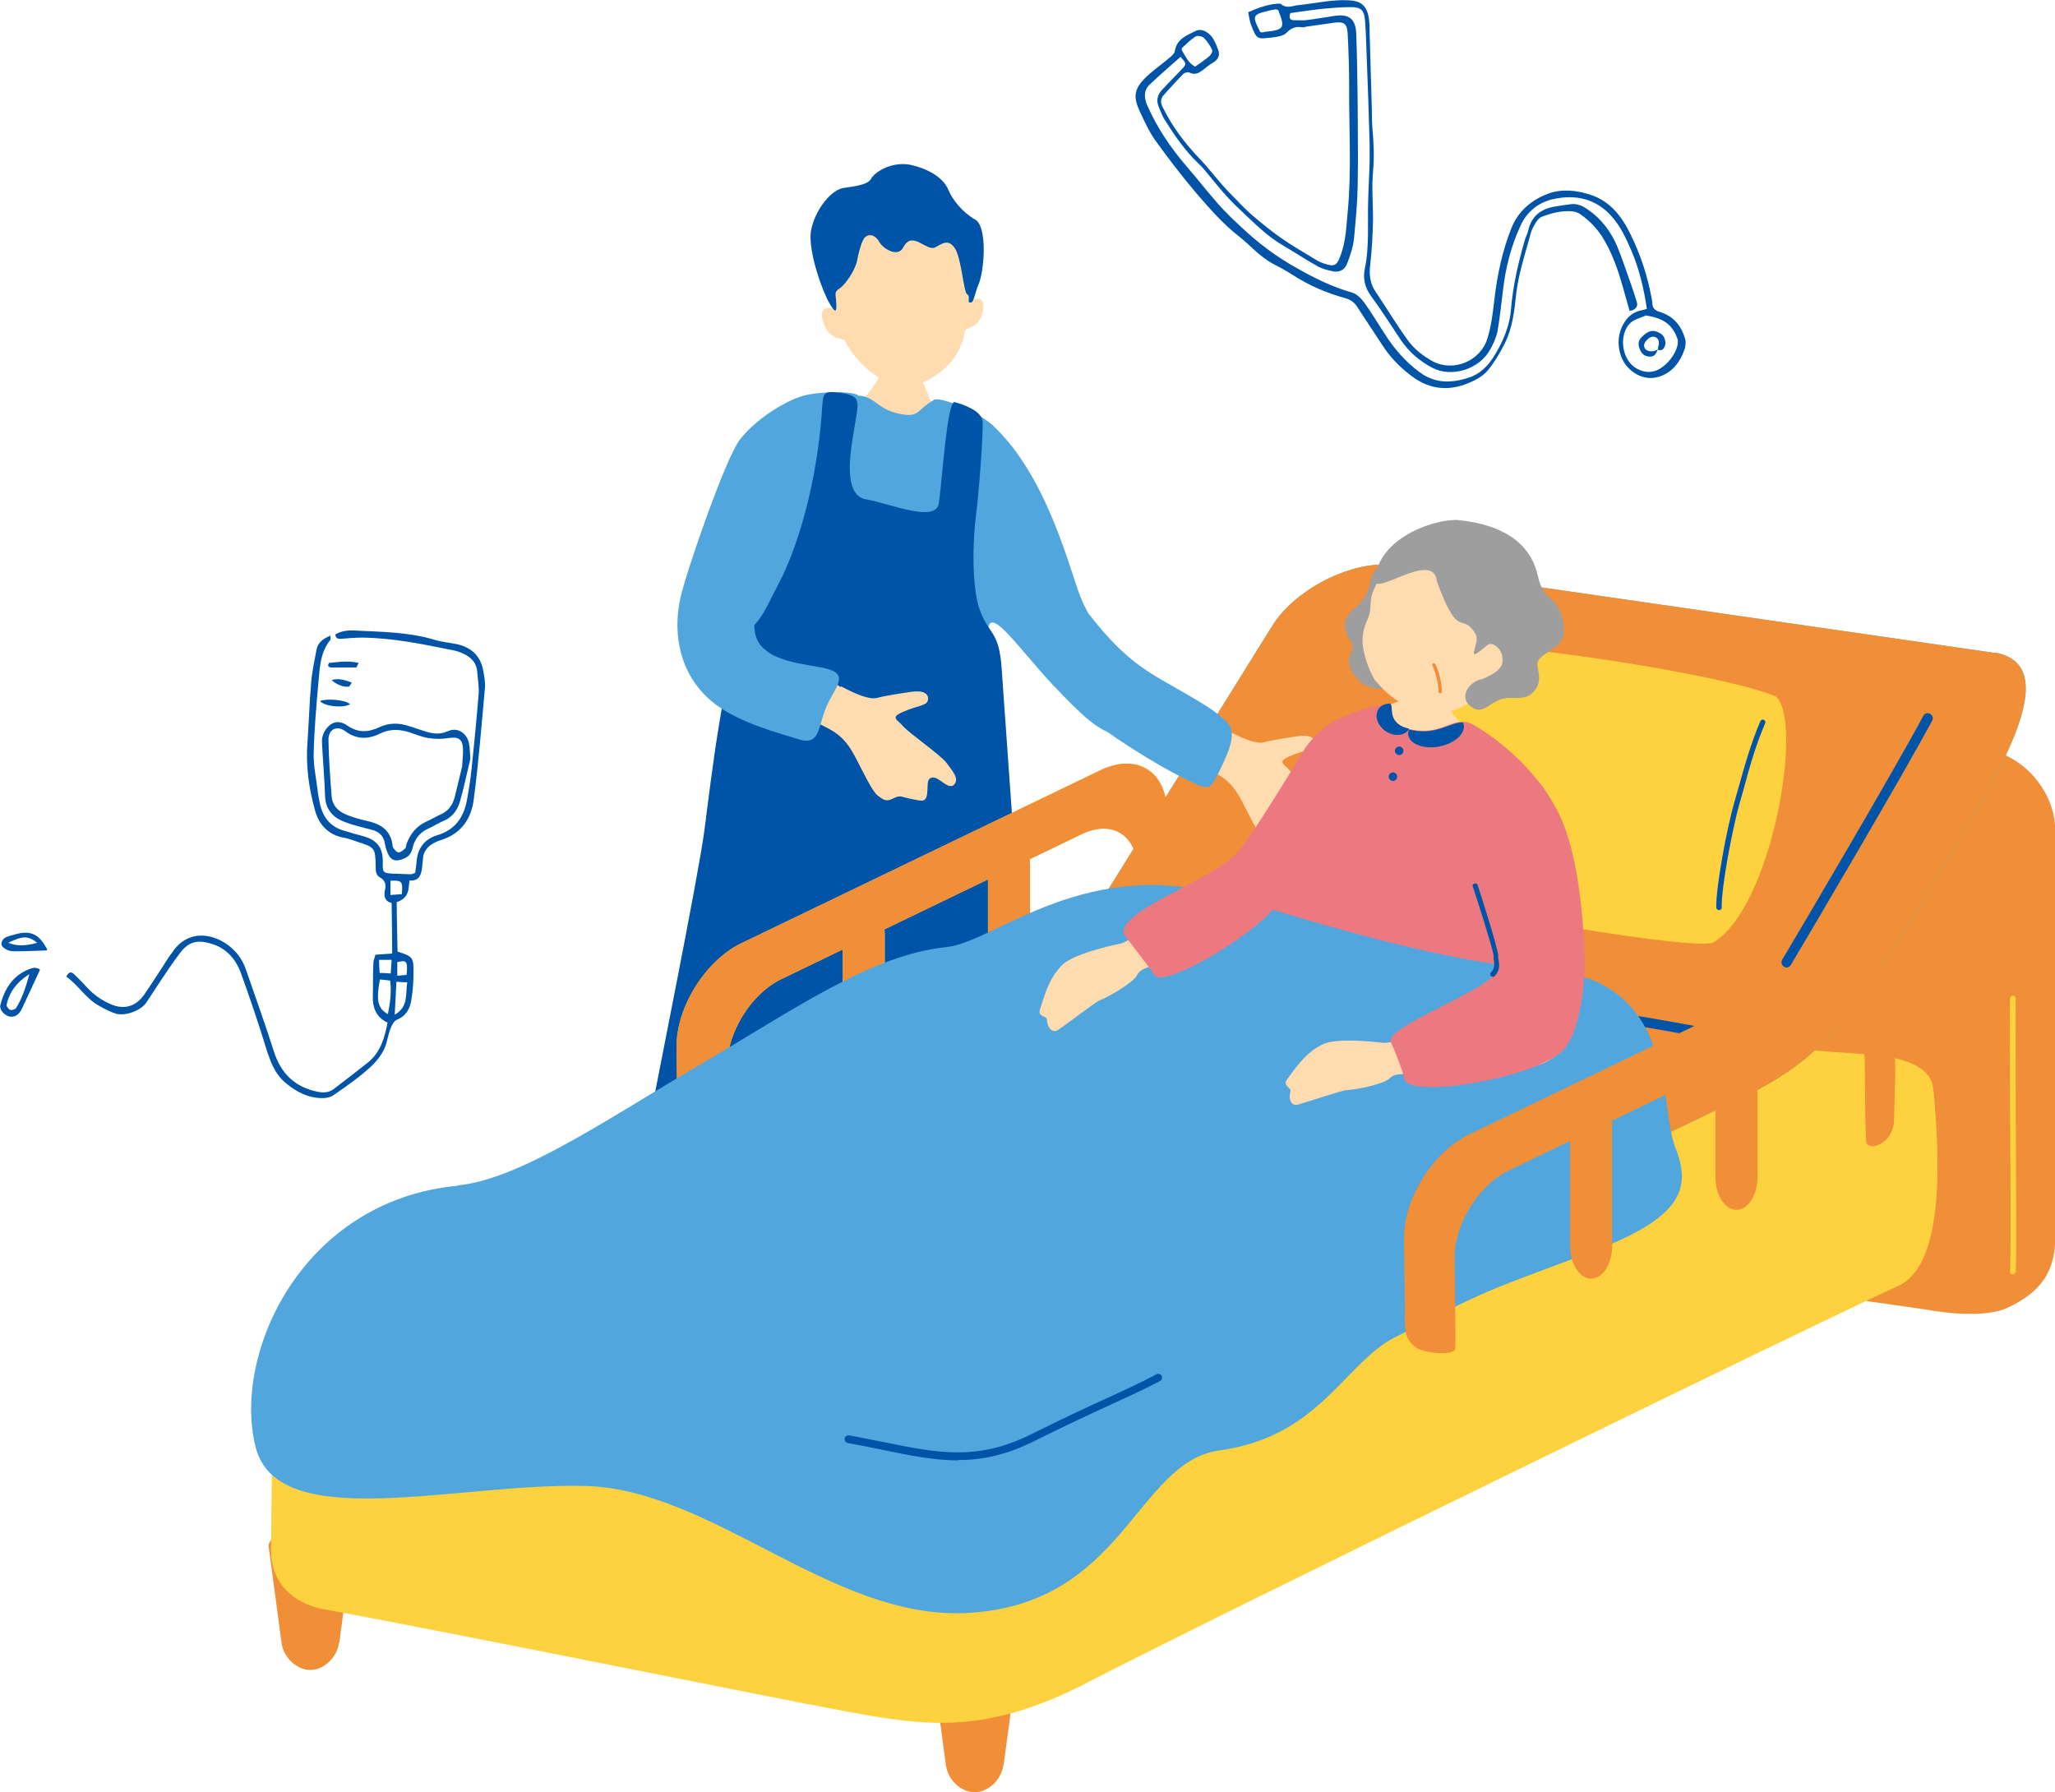 <?xml version="1.0" encoding="UTF-8"?>
<svg id="_レイヤー_2" data-name="レイヤー 2" xmlns="http://www.w3.org/2000/svg" viewBox="0 0 72.26 63.02">
  <defs>
    <style>
      .cls-1 {
        fill: #51a7dd;
      }

      .cls-2 {
        fill: #ed7980;
      }

      .cls-3 {
        fill: #62c0b4;
      }

      .cls-4 {
        fill: #ffdbb0;
      }

      .cls-5 {
        fill: #9e9e9e;
      }

      .cls-6 {
        fill: #f18e38;
      }

      .cls-7 {
        fill: #0054a7;
      }

      .cls-8 {
        fill: #fdd23e;
      }
    </style>
  </defs>
  <g id="_レイヤー_1-2" data-name="レイヤー 1">
    <g>
      <g>
        <g>
          <path class="cls-6" d="M35.28,62.07c-.07.51-.53.95-1.01.95s-.94-.44-1.01-.95l-.45-3.37c-.04-.32.43-.57,1.04-.57h.85c.61,0,1.08.25,1.04.57l-.45,3.37Z"/>
          <path class="cls-6" d="M11.92,57.77c-.07.51-.53.95-1.01.95s-.94-.44-1.01-.95l-.45-3.37c-.04-.32.43-.57,1.04-.57h.85c.61,0,1.08.25,1.04.57l-.45,3.37Z"/>
          <path class="cls-6" d="M69.73,26.32l-20.34-2.76c-.68-.09-1.3.1-1.75.48-1.12.11-1.96,1.01-1.96,2.22v14.09c0,1.4,1.14,2.71,2.53,2.91l19.54,2.79s1.9.38,2.85-.07c1.19-.56,1.67-1.29,1.67-2.49v-14.27c0-1.4-1.14-2.71-2.53-2.89Z"/>
          <path class="cls-8" d="M38.2,34.76c-2.63,1.26-23.25,11.43-24.64,12.1-1.4.67-3.93,1.51-3.96,2.71-.03,1.19-.07,4.4-.07,4.93,0,1.13.73,1.88,1.88,2.09,3.69.66,15.79,3.12,18.31,3.58,2.89.54,4.99.84,8.62-1.06,3.53-1.85,26.59-13.1,28.38-13.88,1.62-.7,1.51-4.29,1.27-6.86-.03-.34-.12-1.15-2.38-1.3-5.86-.4-18.11-1.51-20.34-1.84-3.03-.45-7.07-.48-7.07-.48Z"/>
          <path class="cls-8" d="M70.77,44.81s0,0,0,0c-.06,0-.1-.05-.09-.11.03-.43.02-3.2,0-5.65,0-1.8-.02-3.51,0-3.94,0-.06.05-.1.1-.1,0,0,0,0,0,0,.06,0,.1.05.1.11-.01.43,0,2.13,0,3.93.01,2.45.03,5.22,0,5.66,0,.05-.05.09-.1.09Z"/>
        </g>
        <g>
          <g>
            <path class="cls-4" d="M31.32,12.22c.06,0,.85.16.93.16.01.14.05.66.11.83.06.18.5,1.2.56,1.3-.98.7-2.2.45-2.71-.35.17-.06.77-.91.87-1.24.08-.24.22-.61.23-.7Z"/>
            <path class="cls-4" d="M29.41,10.91c-.27-1.67.04-3.72,1.96-3.91,1.92-.18,2.73,1.9,2.8,3.58.08-.1.38-.16.41.12.01.13-.02.37-.15.57-.15.23-.38.26-.49.33-.06.43-.27.83-.45,1.07-.26.34-.92.85-1.54.93-.5.06-1.17-.35-1.53-.69-.34-.32-.56-.64-.73-.96-.11-.04-.33-.05-.53-.24-.17-.17-.33-.65-.23-.78.15-.19.41-.07.47-.03Z"/>
            <path class="cls-7" d="M30.69,6.21c.13-.19.75-.58,1.43-.39.68.18,1.08.5,1.23.86.15.36.5.79.94,1.04.44.25.32,1.79.13,2.25s-.16.66-.3.67c-.13.01.02-.22-.11-.29-.13-.07-.2-1.29-.44-1.63-.24-.34-.45-.14-.69-.02-.31.15-.8-.62-1.12,0-.19.37-.71.04-.84-.19-.13-.24-.36-.32-.52-.15-.08.09-.2.45-.26.8-.07.35-.43.87-.63.99-.19.12-.12.21-.11.42s.06.61-.23.1c-.29-.51-.68-1.68-.67-2.37.02-.69.64-1.61,1.16-1.69.52-.08.9-.12,1-.38Z"/>
          </g>
          <path class="cls-1" d="M40.72,24.2c.23-.47-1.76-.96-2.69-3.12-.4-.94-1.16-4.32-3.15-6.15-.44-.4-1.81-1.01-2.04-.87-.59.35-.52.58-1.03.52-.98-.12-1-.66-1.65-.67,0,0,0-.01,0-.02-.26-.16-1.66-.12-2.1.09-.34.1-1.38.66-1.99,1.41-.9,1.11-.27,5.73-.24,6.36.15,2.97.6,3.57.37,4.69-.24,1.15-.18,2.73-.34,3.74-.16.99,4.44.7,5.42.77.89.06,4.16-.09,4.27-.75.1-.59-.43-1.96-.51-3.37-.08-1.44-.17-3.61-.25-4.11-.3-1.93.87-.09,2.22,1.35,1.06,1.12,1.41,1.39,1.81,1.61.43.23,1.61-.94,1.88-1.47Z"/>
          <path class="cls-7" d="M29.5,13.8c.83.12.68.33.56,1.14-.1.66-.51,2.47.4,2.62.79.13,2.43.84,2.55.15.11-.69.29-3.64.56-3.57s.95.3.98.67-.12,2.47-.23,3.3c-.11.83-.17,2.52.14,3.36s.67.71.76,2.02c.09,1.31.53,7.45.62,8.73.09,1.29,1.33,8.5,1.39,9.49s.86,1.79-1.69,1.54c-2.55-.25-11.15.09-12.5.05-1.36-.05-.48-2.39-.25-3.63.23-1.24,1.77-8.87,1.98-10.48.21-1.61.76-6.4,1.4-6.89.64-.49.77-.95,1.22-1.8.57-1.08,1.23-3.08,1.47-5.55.11-1.08-.05-1.24.65-1.14Z"/>
        </g>
        <g>
          <path class="cls-8" d="M41.06,30.88l-.03-2.36c-.01-1.4-1.06-2.05-2.33-1.44l-12.64,6.09c-1.26.61-2.29,2.26-2.27,3.66l.03,2.36c0,.75-.07,1.13.39,1.46.32.22,1.38.3,1.38.03.02-.35,0-.66,0-1.21l-.02-1.98c-.01-1.17.84-2.55,1.9-3.06l10.57-5.1c1.06-.51,1.93.03,1.95,1.21l.02,1.98c0,.26.03.76.03.88.02.37.95.15.98-.74.02-.7.04-1.28.04-1.77Z"/>
          <path class="cls-8" d="M31.11,37.07c0,.64-.33,1.16-.74,1.16s-.74-.52-.74-1.16v-4.21c0-.64.33-1.16.74-1.16s.74.52.74,1.16v4.21Z"/>
          <path class="cls-8" d="M36.22,34.65c0,.64-.33,1.16-.74,1.16s-.74-.52-.74-1.16v-4.23c0-.64.33-1.16.74-1.16s.74.52.74,1.16v4.23Z"/>
        </g>
        <path class="cls-3" d="M70.16,22.96l-21.52-3.11c-1.4,0-3.16.96-3.9,2.15l-6.62,10.64-27.63,13.23c-1.01.48-.94,1.05.17,1.25l21.8,3.96c1.1.2,2.84-.03,3.85-.52,0,0,24.74-11.84,25.44-12.21,2.44-1.27,3.63-2.86,6.24-7.28,2.09-3.55,4.76-7.62,2.18-8.12Z"/>
        <g>
          <path class="cls-6" d="M41.06,30.88l-.03-2.36c-.01-1.4-1.06-2.05-2.33-1.44l-12.64,6.09c-1.26.61-2.29,2.26-2.27,3.66l.03,2.36c0,.75-.07,1.13.39,1.46.32.22,1.38.3,1.38.03.02-.35,0-.66,0-1.21l-.02-1.98c-.01-1.17.84-2.55,1.9-3.06l10.57-5.1c1.06-.51,1.93.03,1.95,1.21l.02,1.98c0,.26.03.76.03.88.02.37.95.15.98-.74.02-.7.04-1.28.04-1.77Z"/>
          <path class="cls-6" d="M31.11,37.07c0,.64-.33,1.16-.74,1.16s-.74-.52-.74-1.16v-4.21c0-.64.33-1.16.74-1.16s.74.52.74,1.16v4.21Z"/>
          <path class="cls-6" d="M36.22,34.65c0,.64-.33,1.16-.74,1.16s-.74-.52-.74-1.16v-4.23c0-.64.33-1.16.74-1.16s.74.52.74,1.16v4.23Z"/>
        </g>
        <g>
          <path class="cls-6" d="M70.16,22.96l-21.52-3.11c-1.4,0-3.16.96-3.9,2.15l-6.62,10.64-27.63,13.23c-1.01.48-.94,1.05.17,1.25l21.8,3.96c1.1.2,2.84-.03,3.85-.52,0,0,24.74-11.84,25.44-12.21,2.44-1.27,3.63-2.86,6.24-7.28,2.09-3.55,4.76-7.62,2.18-8.12Z"/>
          <path class="cls-7" d="M62.82,34.02s-.06,0-.09-.03c-.09-.05-.11-.16-.06-.25.69-1.15,3.96-6.7,4.96-8.57.05-.09.16-.12.24-.07.09.05.12.16.07.24-1,1.87-4.28,7.43-4.97,8.59-.03.06-.09.09-.15.09Z"/>
          <path class="cls-7" d="M60.08,36.52s-.02,0-.04,0c-1.87-.38-4.53-.78-7.09-1.16-2.42-.37-4.71-.71-6.42-1.04-.1-.02-.16-.11-.14-.21.02-.1.11-.16.21-.14,1.71.33,3.99.67,6.41,1.04,2.57.39,5.22.79,7.11,1.17.1.02.16.11.14.21-.02.09-.09.14-.18.14Z"/>
        </g>
        <path class="cls-8" d="M50.36,22.73c.67-.42,9.83.83,12.09,1.76.98.89-.15,7.45-2.22,8.66-.99.3-11.94-1.64-13.01-2.38-.23-.31,2.15-6.92,3.13-8.03Z"/>
        <g>
          <path class="cls-4" d="M43.17,25.69c.52.28,1.01.48,1.27.41.25-.07.88-.17,1.25-.22.38-.05.58.08.54.29-.03.21-.35.19-.85.41-.51.21-.22.28-.03.51.19.23,1.33,1.02,1.53,1.29.19.27.47.55.27.77-.2.21-.54-.29-.76-.25-.22.03-.15.25-.19.58-.05.33-.23.23-.57.17-.34-.06-.35-.15-.61-.02-.26.13-.33.07-.55-.09-.21-.16-.51-.82-.8-1.37-.29-.55-.56-.81-1.05-1.05-.09-.05-.22-.11-.37-.18.17-.51.3-1.04.49-1.51.22.15.38.27.42.29Z"/>
          <path class="cls-1" d="M38.32,21.63c1.13,1.45,1.88,1.92,2.92,2.5,1.21.69,1.51.88,1.91,1.27.39.39,0,1.15-.32,1.81-.32.66-.38.55-1.27.12-.89-.43-2.69-1.57-3.24-2.07-.55-.5-.29-4,0-3.63Z"/>
        </g>
        <g>
          <path class="cls-4" d="M29.57,24.13c.52.28,1.01.48,1.27.41.25-.07.88-.17,1.25-.22.38-.05.58.08.54.29-.03.21-.35.19-.85.41-.51.21-.22.28-.03.51.19.23,1.33,1.02,1.53,1.29.19.27.47.55.27.77-.2.21-.54-.29-.76-.25-.22.03-.15.25-.19.58-.05.33-.23.23-.57.17-.34-.06-.35-.15-.61-.02-.26.13-.33.07-.55-.09-.21-.16-.51-.82-.8-1.37-.29-.55-.56-.81-1.05-1.05-.09-.05-.22-.11-.37-.18.17-.51.3-1.04.49-1.51.22.15.38.27.42.29Z"/>
          <path class="cls-1" d="M26.02,15.46c-.47.55-1.9,4.65-2.1,5.59-.29,1.35.03,2.79,1.23,3.71.88.67,2.28,1.03,2.95,1.24.67.2.66-.3.89-.98.23-.67.81-1.16.32-1.42-.49-.26-1.97-.17-2.58-.93-.62-.77.29-2.91.81-3.88s1.09-2.31.74-2.86c-.35-.55-1.25-1.63-2.25-.46Z"/>
        </g>
        <path class="cls-4" d="M50.35,23.08c.06.02.88.39.96.41-.02.14-.28,1.33-.27,1.52.02.19,1.68,1.64,1.25,2.18-1.21.44-4.36-.57-4.7-1.51-.65-.45,1.98-1.02,2.17-1.31.14-.22.55-1.2.58-1.29Z"/>
        <g>
          <path class="cls-5" d="M47.64,23.73c.35.66,1.28.51,1.9.38,1.33-.27-.02-2.39-.13-2.7-.1-.31.2-2.33-.98-1.43-.31.24-.16.79-.66,1.28-.15.15-.48.35-.48.72,0,.44.3.54.27.8-.03.26-.32.45.07.96Z"/>
          <path class="cls-4" d="M52.12,24.38c-.74.66-1.6.83-2.22.63-.62-.2-1.13-.58-1.55-1.09-.31-.5-.45-1.15-.44-1.41,0-.24.07-.5.18-.74.25-.56-.15-.67.63-1.71.24-.32,1.52-1.7,3.22-1.26,1.49.38,2.05,4.28.19,5.58Z"/>
          <path class="cls-5" d="M50.52,20.39c-.18-1.02-2.2.59-2.17.01.1-1.55,2.23-2.19,2.96-2.11,1.02.11,2.43.49,2.76,1.94.24,1.07.68.54.91,1.7.19.99-.98.96-.92,1.47.02.16.14.53-.04.8-.23.35-.47.35-.9.34-.75-.02-.9.72-1.44.27-.38-.33-.01-.86.46-.94.74-.31.72-.56.68-.81s-.35-.53-.53-.37c-.88.76-.21-.07-.4-.39-.51-.85-.58.31-1.38-1.9Z"/>
        </g>
        <path class="cls-6" d="M50.63,24.38s-.05-.03-.05-.06c.01-.26-.11-.71-.21-.91-.02-.03,0-.06.02-.08.03-.02.06,0,.08.02.12.22.24.69.23.97,0,.03-.03.06-.06.06,0,0,0,0,0,0Z"/>
        <g>
          <path class="cls-2" d="M53.76,31.82c-.02.4-.98,3.03-1.4,4.81-.22.91-.46,4.09-1.45,3.7-.34-.13-2.57-1.01-3.16-1.2-.35-.11-5.21-1.64-5.56-1.86-.57-.37-.04-2.58.32-3.56.48-1.32,1.31-1.95,2.13-3.7.72-1.52,1.58-4.07,2.75-4.86.19-.13.99-.34,1.35-.39.03,0,.07-.01.1-.01.02,0,.03,0,.04.01.12.08-.1.56.45.81.06.02.13.04.19.06,0,0,0,0,.01,0h0s0,0,0,0c.96.24,1.41-.25,1.89-.25h.01c.12,0,.25.03.39.11,1.24.74,1.98,1.58,2.45,2.21.47.63-.45,2.57-.53,4.11Z"/>
          <path class="cls-7" d="M49.35,26.4c0,.08-.07.15-.15.15s-.15-.07-.15-.15.07-.15.15-.15.15.07.15.15Z"/>
          <path class="cls-7" d="M49.13,27.31c0,.08-.07.15-.15.15s-.15-.07-.15-.15.07-.15.15-.15.15.07.15.15Z"/>
          <path class="cls-7" d="M49.54,25.64s-.01.02-.02.03c-.16.22-.52.23-.81.03-.29-.21-.39-.55-.23-.78.06-.09.16-.14.27-.17.03,0,.07-.01.1-.01.02,0,.03,0,.04.01.12.08-.1.56.45.81.06.02.13.04.19.06,0,0,0,0,.01,0Z"/>
          <path class="cls-7" d="M50.61,26.25c-.54.1-1.03-.08-1.09-.4-.01-.07,0-.13.02-.2,0,0,0,0,0,0,.96.24,1.41-.25,1.89-.25h.01s.02.05.03.08c.06.32-.33.67-.87.77Z"/>
        </g>
        <path class="cls-7" d="M60.44,32.01s-.09-.04-.09-.09c-.02-.72.38-2.84.64-3.73.05-.16.09-.33.14-.49.22-.79.45-1.6.77-2.34.02-.05.07-.07.12-.05.05.02.07.07.05.12-.32.73-.55,1.54-.76,2.32-.05.17-.09.33-.14.49-.25.88-.65,2.99-.63,3.67,0,.05-.04.09-.09.09,0,0,0,0,0,0Z"/>
        <g>
          <path class="cls-1" d="M16.1,41.68c2.21-.21,5.37-2.41,8.64-4.32,3.18-1.86,5.89-3.79,8.55-4.06,1.73-.18,4.92-3.32,10.08-1.73,3.5,1.08,7.74,2.31,11,2.54,4.62.33,3.95,4.76,4.54,6.24.59,1.47.19,2.49-2.95,3.67-3.89,1.46-3.53,1.26-6.94,3.02-1.74.9-2.63,3.48-6.14,3.96-2.95.41-3.36,5.49-8.97,5.72-4.69.19-8.87-4.35-13.32-4.47-4.49-.12-10.81,1.73-11.6-1.36-.83-3.24,1.59-8.68,7.12-9.2Z"/>
          <path class="cls-7" d="M33.69,51.35c-.85,0-1.7-.17-2.7-.38-.37-.08-.76-.15-1.18-.23-.07-.01-.12-.08-.11-.16.01-.07.09-.12.16-.11.42.08.81.16,1.18.23,1.92.39,3.31.68,5.2-.26,1.19-.59,2.03-.98,2.71-1.29.65-.3,1.16-.53,1.72-.83.07-.03.15,0,.18.06.03.07,0,.15-.06.18-.57.3-1.08.53-1.73.83-.68.31-1.52.7-2.71,1.29-.98.49-1.83.66-2.68.66Z"/>
        </g>
        <g>
          <path class="cls-6" d="M66.64,37.61l-.03-2.36c-.01-1.4-1.06-2.05-2.33-1.44l-12.64,6.09c-1.26.61-2.29,2.26-2.27,3.66l.03,2.36c0,.75-.07,1.13.39,1.46.32.22,1.38.3,1.38.03.02-.35,0-.66,0-1.21l-.02-1.98c-.01-1.17.84-2.55,1.9-3.06l10.57-5.1c1.06-.51,1.93.03,1.95,1.21l.02,1.98c0,.26.03.76.03.88.02.37.95.15.98-.74.02-.7.04-1.28.04-1.77Z"/>
          <path class="cls-6" d="M56.69,43.8c0,.64-.33,1.16-.74,1.16s-.74-.52-.74-1.16v-4.21c0-.64.33-1.16.74-1.16s.74.52.74,1.16v4.21Z"/>
          <path class="cls-6" d="M61.8,41.38c0,.64-.33,1.16-.74,1.16s-.74-.52-.74-1.16v-4.23c0-.64.33-1.16.74-1.16s.74.52.74,1.16v4.23Z"/>
        </g>
        <g>
          <path class="cls-4" d="M40.38,32.59c-.47.35-.82.56-1.02.6-.31.06-1.64.36-2.02.75-.38.39-.54.8-.77,1.55-.09.28.24.23.24.35.02.33.21.5.4.37.35-.23,1.29-.97,1.47-1.04.31-.12,1.17-.62,1.3-.88.12-.26.51-.3,1.07-.53.26-.11-.32-1.43-.66-1.17Z"/>
          <path class="cls-2" d="M45.91,26.28c-.26.41-2.03,3.4-2.53,3.83-.5.44-1.37.87-2.45,1.45-.65.35-1.6.91-1.4,1.31,0,0,.93,1.2,1.07,1.42.3.48,3.41-1.36,4.2-2.36.48-.61,1.43-1.76,1.87-2.67.31-.68,1.87-3.46,1.43-4.01-.35-.43-1.51.07-2.19,1.03Z"/>
        </g>
        <g>
          <g>
            <path class="cls-4" d="M54.27,28.41c-1.22-1.28-2.5.23-2.43,1.19.11,1.46,1.59,5.81.64,6.13-1.93.65-3.65.96-3.84.94-.31-.04-1.67-.19-2.15.06-.48.24-.77.58-1.23,1.22-.17.24.15.3.12.41-.09.32.04.54.26.48.4-.11,1.53-.5,1.72-.51.33-.01,1.31-.21,1.51-.42.2-.21.58-.12,1.18-.15.28-.01,1.77-.08,3.13-.15,1.53-.08,1.98-.81,2.04-1.62.1-1.3.04-2.3-.15-3.77-.25-1.99-.12-3.08-.8-3.8Z"/>
            <path class="cls-2" d="M52.66,27.12c.77-.45,1.4.09,2.08,1.34.98,1.82.99,5.39.98,5.67-.03.69-.17,2.01-.67,2.7-.75,1.03-5.54,1.86-5.67,1.1-.05-.26-.32-.96-.47-1.28-.25-.56,3.54-1.85,3.7-2.51.19-.8-.95-3.33-1.18-4.5s.8-2.27,1.24-2.52Z"/>
          </g>
          <path class="cls-7" d="M52.49,34.34s-.04,0-.06-.02c-.04-.03-.04-.09,0-.13.14-.16.12-.25.09-.5v-.1c-.05-.31-.6-2.03-.73-2.41-.02-.05,0-.1.06-.11.05-.02.1,0,.11.06.1.29.68,2.11.72,2.45v.1c.05.25.07.42-.12.64-.02.02-.04.03-.07.03Z"/>
        </g>
      </g>
      <g>
        <path class="cls-7" d="M13.61,35.95c-.4-.2-.51-.53-.5-.94.01-.39,0-.78.02-1.16,0-.09.05-.18.07-.28.2-.01.38-.03.59-.04,0-.6-.01-1.18-.02-1.78-.25-.06-.28-.25-.23-.47.04-.18,0-.33-.18-.43-.15-.08-.15-.24-.15-.39-.01-.64-.03-.67-.64-.86-.15-.05-.3-.11-.45-.14-.58-.09-.92-.48-1.05-.99-.21-.76-.32-1.55-.26-2.34.05-.7.07-1.41.13-2.11.03-.4.12-.79.19-1.18.05-.25.23-.38.49-.49,0,.08.01.14-.01.16-.32.39-.36.87-.4,1.34-.08.88-.16,1.77-.18,2.65-.01.43.09.87.14,1.3.01.12.04.24.06.36.09.52.34.9.87,1.05.23.07.47.14.7.2.47.14.67.41.66.9-.01.37,0,.39.37.41.21,0,.41.02.62.02.03,0,.07-.02.15-.05.01-.12.04-.26.05-.41.04-.47.29-.78.72-.91.61-.18.92-.6,1.04-1.19.07-.37.13-.74.17-1.12.09-.88.18-1.77.25-2.65.02-.26-.03-.53-.05-.8-.03-.33-.24-.52-.52-.64-.11-.05-.23-.09-.35-.11-1.05-.21-2.1-.43-3.17-.44-.24,0-.48.02-.73.04-.1,0-.2.02-.22-.15.21-.13.45-.15.68-.14.95.05,1.9.05,2.82.33.27.08.55.1.82.16.48.12.79.42.88.91.04.21.08.44.06.65-.12,1.3-.22,2.59-.39,3.88-.08.66-.42,1.19-1.1,1.42-.08.03-.16.05-.24.09-.25.12-.44.3-.45.61,0,.07-.02.15-.02.22-.03.28-.08.55-.45.52-.01.1-.02.17-.03.25q-.03.39-.42.51c0,.58.02,1.17.03,1.74.53.17.57.2.56.75,0,.3-.02.61-.07.91-.04.33-.18.6-.52.74-.08.03-.15.15-.19.24-.07.16-.11.32-.15.49-.1.45-.4.78-.73,1.06-.36.31-.75.58-1.14.85-.09.07-.22.1-.34.11-.51.02-.94-.19-1.33-.51-.41-.33-.57-.79-.72-1.27-.27-.88-.57-1.76-.88-2.62-.19-.51-.53-.89-1.08-1.04-.46-.13-.77-.05-1.06.34-.25.33-.48.67-.71,1.02-.16.24-.32.49-.48.73-.19.28-.75.48-1.07.38-.19-.06-.38-.16-.56-.26-.48-.25-.75-.74-1.18-1.04.1-.19.19-.17.28-.08.16.15.31.31.46.47.23.25.49.43.8.57.48.22.91.1,1.21-.34.28-.41.55-.83.82-1.25.05-.08.11-.16.17-.24.54-.79,1.37-.64,1.89-.28.32.22.55.51.68.88.33.96.68,1.92.99,2.9.25.78.74,1.26,1.55,1.42.2.04.39.03.56-.1.4-.31.81-.62,1.21-.94.44-.36.58-.88.68-1.41ZM13.64,35.66c.08-.4.13-.78.08-1.18-.14-.02-.25-.03-.36-.04-.14.73-.08,1.02.28,1.22ZM13.88,35.68c.5-.29.37-.73.44-1.14-.15,0-.26-.01-.38-.02-.02.39-.04.74-.06,1.16ZM14.13,31.44c.04-.46,0-.49-.4-.47,0,.16,0,.31,0,.5.16-.01.28-.02.41-.03ZM13.36,34.21c.15,0,.25.01.38.02.01-.16.02-.3.03-.48-.16,0-.28,0-.44,0,0,.16.01.29.02.46ZM13.97,34.31c.14-.01.24-.02.33-.03.04-.49,0-.53-.33-.45,0,.14,0,.28,0,.48Z"/>
        <path class="cls-7" d="M16.54,26.68c-.12.49-.22.99-.36,1.48-.09.33-.28.59-.62.72-.17.07-.32.18-.49.25-.32.14-.5.39-.57.71-.05.21-.17.31-.35.37-.26.1-.42.03-.52-.22-.05-.11-.08-.23-.1-.35-.05-.26-.21-.4-.45-.46-.3-.08-.61-.15-.91-.26-.43-.15-.72-.42-.74-.93-.02-.64-.08-1.28-.11-1.92,0-.21.09-.4.25-.55.18-.16.39-.18.64-.01.37.26.73.25,1.13.06.34-.16.7-.16,1.07-.03.17.06.35.11.52.17.27.09.54.13.82,0,.38-.17.68.12.74.42.04.18.03.36.05.56ZM16.25,26.97c.01-.25.04-.45.03-.64-.01-.34-.16-.43-.5-.38-.23.04-.48.04-.72,0-.21-.03-.42-.12-.63-.19-.36-.12-.71-.14-1.06.03-.42.21-.83.22-1.23-.08-.3-.22-.6-.06-.59.31.01.65.06,1.31.11,1.96.02.34.23.55.53.67.22.09.46.16.69.21.47.1.84.3.92.83,0,.05.01.1.04.14.05.06.12.15.18.14.08,0,.16-.08.23-.14.03-.03.03-.09.04-.14.13-.36.35-.64.7-.8.18-.08.34-.18.52-.26.25-.11.4-.32.47-.57.1-.39.19-.78.27-1.11Z"/>
        <path class="cls-7" d="M1.41,34.09c-.23.49-.43.94-.64,1.38-.15.32-.44.37-.67.13-.06-.06-.11-.18-.09-.25.14-.55.41-1.01.96-1.25.14-.06.29-.12.45,0ZM1.02,34.26c-.45.29-.69.63-.79,1.07-.01.05.07.16.13.18.06.02.18-.02.21-.07.21-.34.33-.71.46-1.17Z"/>
        <path class="cls-7" d="M1.67,33.37s-.03.05-.04.05c-.38.01-.76.03-1.14.03-.23,0-.44-.14-.44-.26.02-.23.22-.26.39-.31.09-.03.19-.05.28-.07.44-.06.67.08.94.57ZM.29,33.15c.3.12.59.12,1.02,0-.32-.25-.51-.25-1.02,0Z"/>
        <path class="cls-7" d="M11.25,24.65c.27-.1.9-.04,1.06.11-.24.15-.9.08-1.06-.11Z"/>
        <path class="cls-7" d="M11.57,23.31c.33-.03.67-.09,1.04,0-.04.08-.07.16-.09.16-.3,0-.6,0-.9,0-.03,0-.06-.04-.09-.06.01-.04.03-.07.04-.11Z"/>
        <path class="cls-7" d="M11.66,23.91c.25-.07.47,0,.71.09-.04.06-.07.13-.1.14-.16.04-.45-.07-.61-.23Z"/>
      </g>
      <g>
        <path class="cls-7" d="M57.3,10.93c-.08-.3-.16-.56-.23-.82-.16-.57-.35-1.13-.65-1.65-.21-.37-.49-.67-.84-.92-.08-.06-.2-.1-.3-.11-.37-.03-.72.06-1.06.19-.11.04-.2.17-.26.28-.07.11-.12.24-.15.36-.19.7-.42,1.38-.5,2.11-.06.58-.13,1.16-.39,1.69-.17.34-.37.68-.61.97-.16.19-.41.33-.65.43-.68.29-1.34.25-1.96-.19-.43-.31-.8-.68-1.09-1.13-.3-.46-.6-.91-.9-1.37-.1-.15-.24-.24-.42-.29-.65-.18-1.26-.44-1.83-.81-.22-.14-.45-.27-.69-.39-.47-.25-.81-.66-1.23-.99-.55-.43-1-.95-1.45-1.47-.52-.61-1.01-1.25-1.47-1.89-.22-.31-.38-.67-.54-1.01-.25-.54-.22-.83.34-1.32.24-.21.5-.39.74-.6.06-.05.14-.13.15-.2.06-.43.43-.56.73-.71.19-.1.42.02.56.19.11.14.18.32.24.49.06.17,0,.32-.17.42-.13.08-.25.17-.37.27-.15.11-.29.19-.48.09-.05-.03-.18.01-.22.06-.23.23-.45.48-.67.72-.13.14-.13.28-.04.45.34.69.79,1.28,1.32,1.83.27.28.5.59.75.87.17.2.36.39.54.57.18.19.37.38.57.55.31.26.62.52.95.75.41.29.85.54,1.28.8.07.05.16.08.24.11.4.14.47.08.61-.31.18-.49.19-1,.24-1.51.14-1.48.04-2.96.05-4.44,0-.59-.02-1.18-.05-1.78-.02-.39-.11-.47-.49-.42-.3.04-.61.09-.91.13-.07,0-.13.04-.19.03-.23-.04-.4.02-.57.2-.11.11-.34.14-.52.16-.51.06-.52.06-.71-.42-.06-.14-.07-.29-.11-.47.34-.15.66-.27,1.02-.3.04,0,.1-.01.13.01.2.18.41.06.62.04.59-.06,1.17-.2,1.76-.17.43.02.64.18.71.62.03.17.03.35.03.52.03.92.05,1.84.08,2.76,0,.16,0,.33.01.49.05.55.08,1.09.03,1.64-.05.56,0,1.12,0,1.68-.01.54-.04,1.07-.1,1.6-.04.34-.01.64.19.94.38.56.73,1.15,1.13,1.7.22.31.53.55.87.74.72.39,1.68.01,1.93-.79.13-.42.19-.88.24-1.32.1-.89.28-1.76.61-2.58.24-.59.7-.98,1.29-1.2.49-.18,1-.12,1.49.04.7.23,1.11.78,1.41,1.4.34.7.59,1.44.73,2.21.01.06.03.13.03.19,0,.18.09.27.27.32.48.15.76.49.89.97.01.05.02.15-.01.29-.09.29-.3.76-.79.97-.67.3-1.28-.19-1.45-.65-.12-.33-.14-.68.01-1.03.15-.34.38-.56.75-.62.04,0,.08-.03.14-.04-.11-.72-.27-1.41-.56-2.08-.18-.41-.36-.81-.67-1.16-.56-.64-1.28-.79-2.06-.62-.52.11-.94.45-1.16.95-.33.71-.52,1.47-.61,2.25-.06.48-.11.96-.19,1.43-.04.22-.14.44-.25.64-.38.72-1.37,1.02-2.05.66-.45-.24-.81-.55-1.1-.97-.35-.52-.68-1.05-1.05-1.55-.22-.3-.29-.62-.22-.96.17-.81.09-1.62.12-2.43.01-.45.04-.9.05-1.35,0-.21,0-.42,0-.63-.02-.54-.03-1.07-.05-1.61-.02-.64-.05-1.27-.07-1.91-.01-.26-.02-.53-.04-.79-.03-.36-.13-.48-.49-.48-.34,0-.68.03-1.01.06-.38.04-.76.1-1.13.15-.04.14-.04.24.11.25.14,0,.29.01.43,0,.34-.04.67-.1,1.01-.15.51-.08.75.1.77.63.03.82.04,1.65.05,2.47,0,.95.02,1.91,0,2.86-.01.62-.07,1.25-.13,1.87-.03.29-.13.58-.23.85-.08.24-.27.35-.51.3-.19-.04-.39-.09-.56-.19-.4-.22-.79-.48-1.18-.71-.57-.33-1.02-.79-1.49-1.23-.46-.42-.84-.89-1.23-1.37-.08-.1-.17-.2-.27-.29-.48-.46-.85-1-1.2-1.56-.08-.13-.13-.28-.19-.42-.1-.22-.06-.43.11-.61.23-.25.47-.49.71-.74.16-.17.15-.19-.06-.42-.36.32-.72.63-1.07.96-.22.2-.22.45-.11.72.35.81.84,1.53,1.42,2.2.37.43.72.88,1.1,1.31.24.27.5.52.77.77.59.56,1.23,1.05,1.95,1.45.63.36,1.27.68,1.98.88.16.05.31.2.42.35.26.36.48.73.72,1.1.33.52.73.98,1.23,1.35.53.39,1.09.39,1.69.2.56-.17.85-.6,1.1-1.07.22-.42.38-.85.42-1.34.07-.84.26-1.67.5-2.48.03-.1.09-.2.11-.31.12-.51.46-.75.95-.83.18-.03.37-.06.55-.08.23-.03.43.07.61.2.46.32.79.76,1.01,1.27.17.4.3.82.45,1.23.08.22.15.44.22.66.04.12.1.25-.12.37ZM57.86,11.1c-.14.06-.28.1-.41.17-.53.29-.52,1.35.12,1.7.19.1.39.14.6.08.39-.1.84-.66.83-1.05,0-.07-.04-.15-.07-.22-.2-.46-.59-.62-1.07-.69ZM42.03,2.34c.17-.12.34-.23.5-.37.06-.05.12-.17.09-.22-.07-.15-.17-.3-.29-.42-.06-.06-.23-.09-.3-.04-.17.11-.32.26-.47.4-.02.02,0,.09.02.12.12.19.21.41.44.53ZM44.94.35s-.06-.02-.08-.02c-.08.01-.15.02-.22.04-.6.14-.62.18-.34.73,0,.02.03.03.06.04.04,0,.08-.01.12-.02.68-.07.72-.13.46-.78Z"/>
        <path class="cls-7" d="M58.29,12.29c-.05.13-.1.26-.29.25-.18-.01-.28-.11-.34-.26-.06-.15-.07-.29.06-.42.24-.25.43-.29.69-.12.11.07.18.27.14.4-.04.13-.11.21-.26.16.01-.07.03-.14.04-.21.02-.14-.07-.26-.22-.25-.12,0-.3.19-.3.3,0,.14.12.23.3.21.06,0,.12-.04.18-.06Z"/>
      </g>
    </g>
  </g>
</svg>